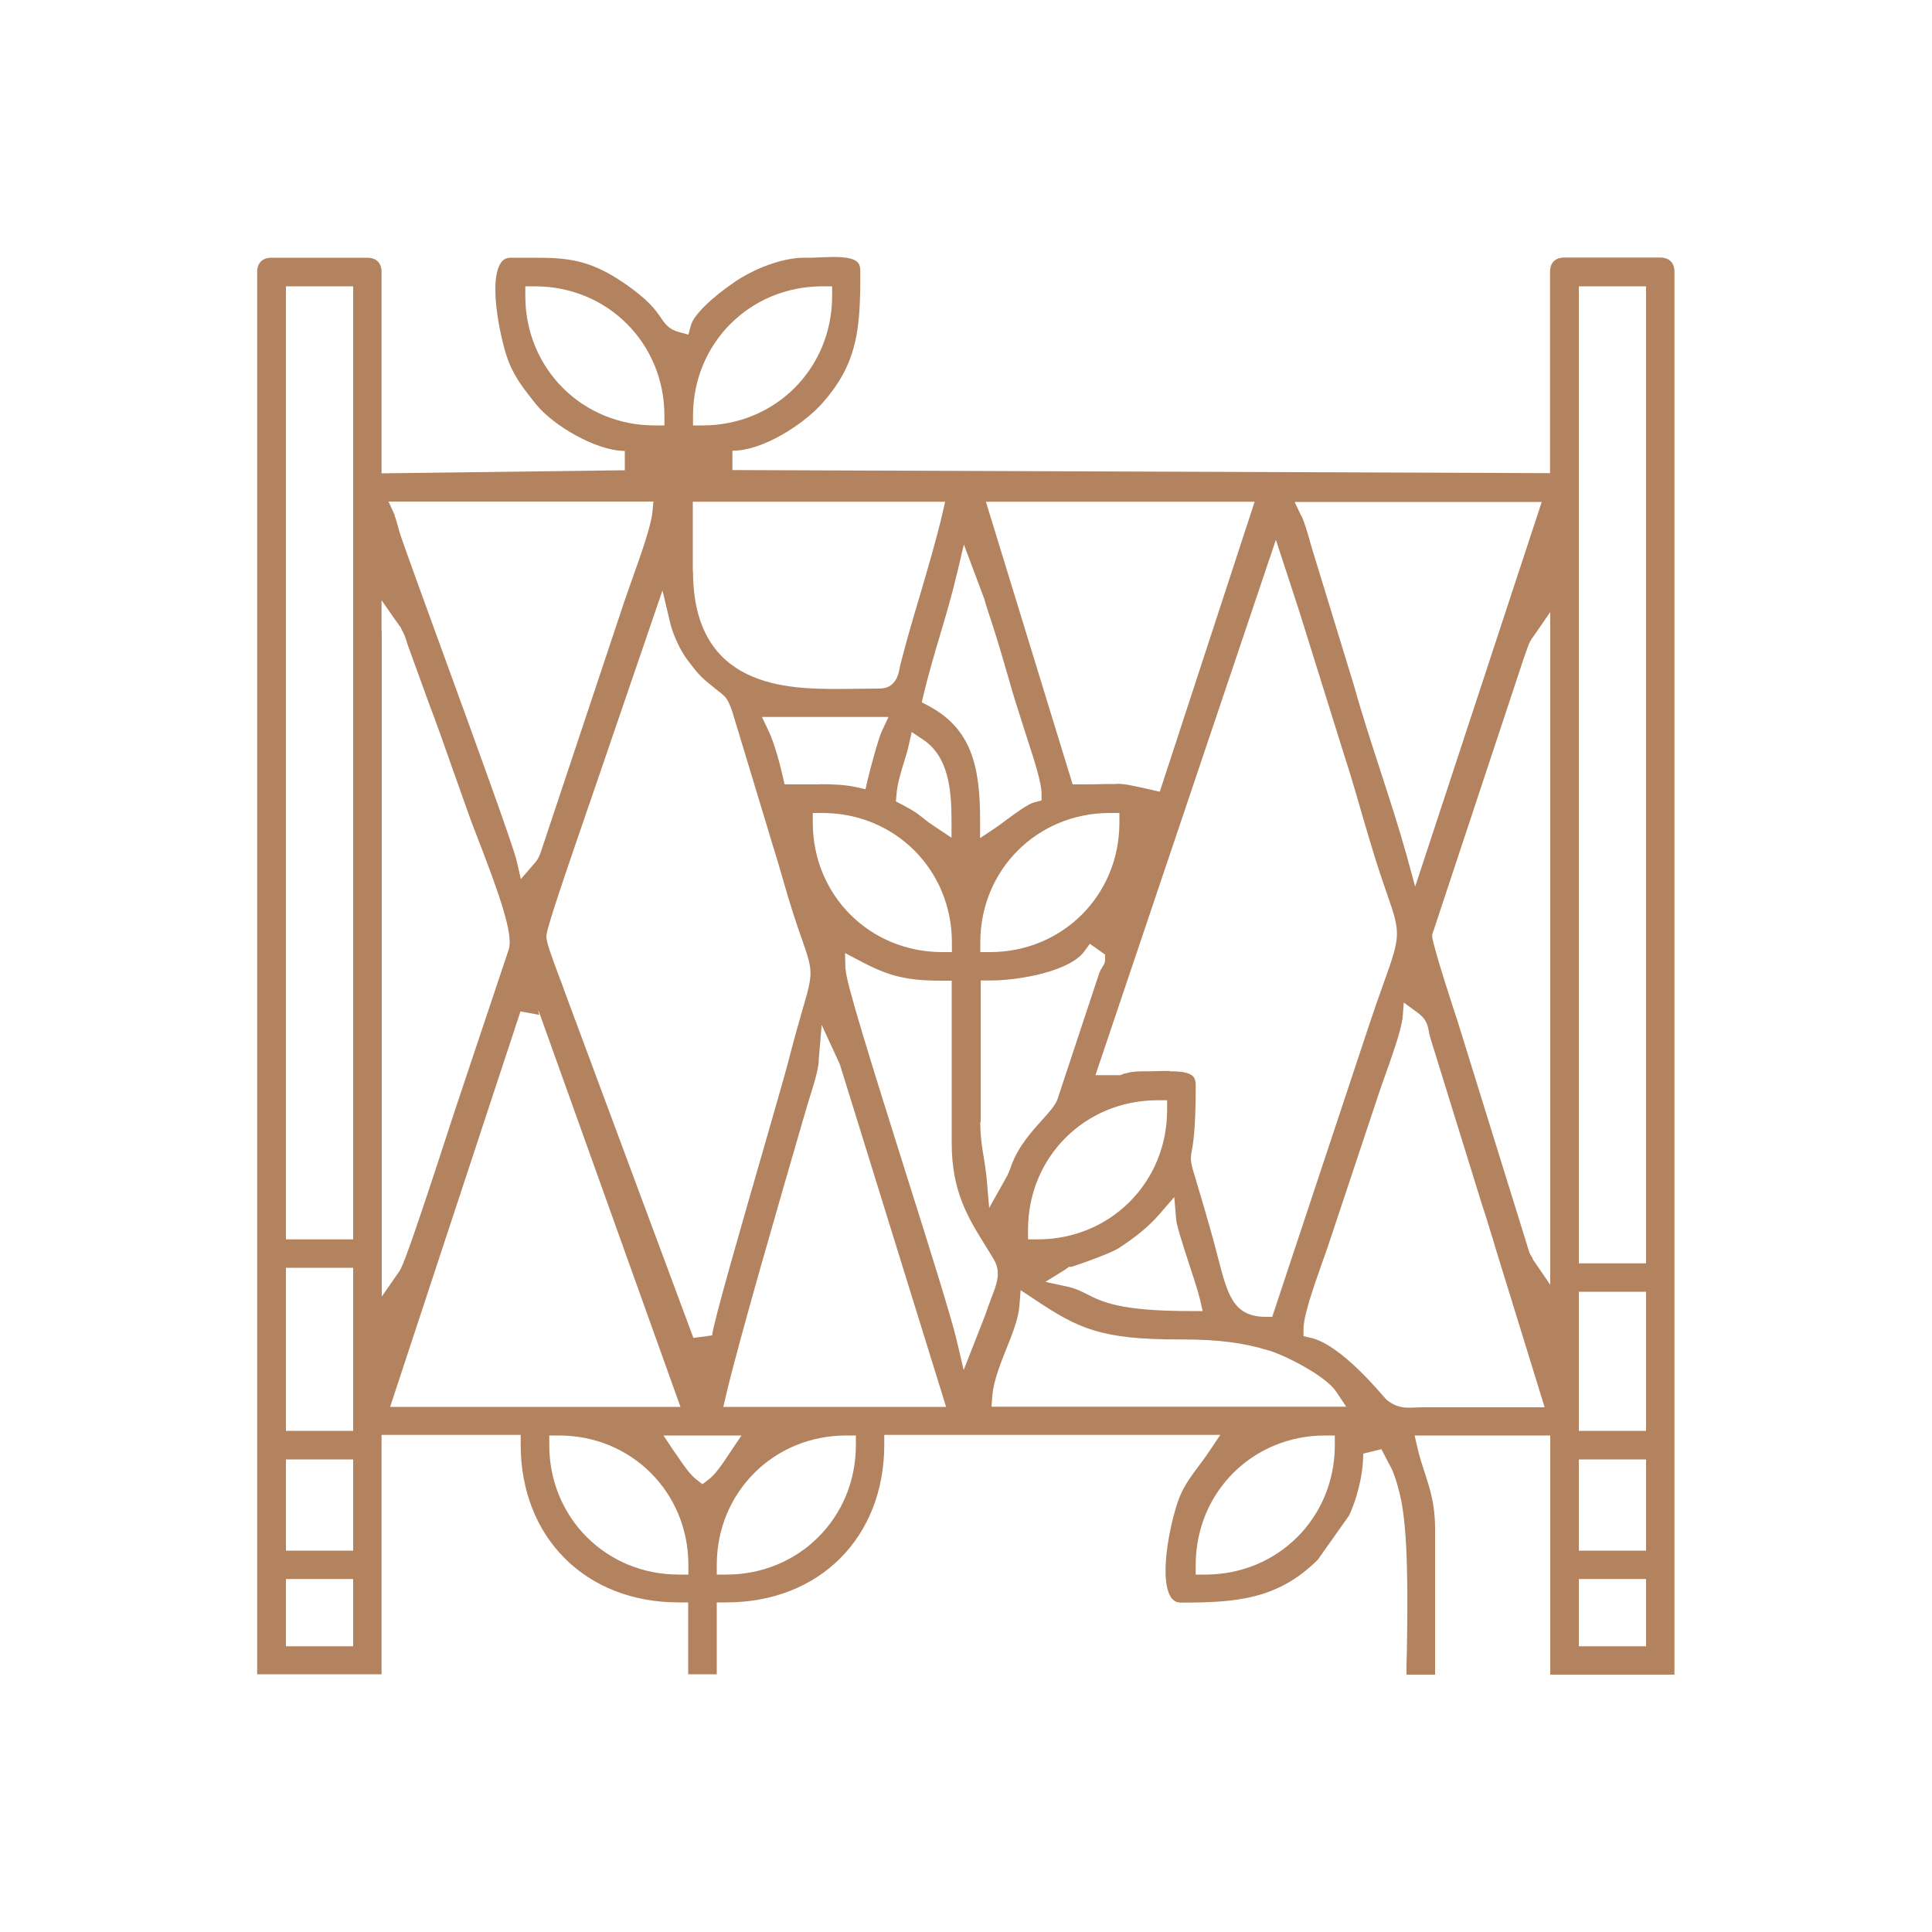 <?xml version="1.0" encoding="UTF-8"?>
<svg id="Layer_1" data-name="Layer 1" xmlns="http://www.w3.org/2000/svg" viewBox="0 0 100 100">
  <defs>
    <style>
      .cls-1 {
        fill: #b3835f;
        fill-rule: evenodd;
      }
    </style>
  </defs>
  <path class="cls-1" d="M80.24,86.69v-12.39h-7.02l.14.61c.11.49.25.91.39,1.33.27.84.53,1.63.53,2.89v7.55h-1.48c0-.38,0-.8.02-1.25.04-2.65.09-6.27-.37-8.11-.11-.44-.2-.77-.39-1.24l-.56-1.07-.94.23c0,1.21-.38,2.45-.73,3.2l-1.62,2.29c-2.07,2.06-4.24,2.22-7.07,2.22-.25,0-.41-.09-.54-.29-.69-1.09.1-4.44.53-5.35.26-.56.6-1.01.96-1.49.19-.25.37-.5.55-.77l.52-.78h-17.39v.5c0,4.81-3.36,8.17-8.17,8.17h-.5v3.72h-1.48v-3.72h-.5c-4.81,0-8.17-3.36-8.17-8.17v-.5h-7.2v12.39h-6.44V14.08c0-.47.27-.74.74-.74h4.96c.47,0,.74.27.74.74v10.42l12.59-.16v-1c-1.48,0-3.72-1.32-4.6-2.42-.55-.69-1.05-1.31-1.39-2.14-.37-.89-1.12-4.13-.43-5.17.13-.19.29-.27.53-.27h1.17c1.7,0,2.86.08,4.62,1.27,1.33.9,1.71,1.46,1.97,1.84.21.31.41.6.94.74l.48.13.13-.48c.14-.53,1.06-1.43,2.33-2.29.9-.6,2.34-1.21,3.53-1.21.26,0,.53,0,.79-.02.24,0,.48-.02.7-.02,1.32,0,1.42.31,1.42.77,0,2.89-.1,4.77-2.07,6.91-.88.95-2.93,2.35-4.55,2.35v1s42.32.16,42.32.16v-10.42c0-.47.27-.74.74-.74h4.96c.47,0,.74.27.74.74v72.61h-6.44ZM81.72,85.21h3.48v-3.48h-3.48v3.48ZM14.8,85.21h3.48v-3.48h-3.48v3.48ZM68.59,74.3c-3.75,0-6.7,2.94-6.7,6.7v.5h.5c3.75,0,6.7-2.94,6.7-6.7v-.5h-.5ZM43.8,74.3c-3.75,0-6.7,2.94-6.7,6.7v.5h.5c3.75,0,6.7-2.94,6.7-6.7v-.5h-.5ZM28.43,74.8c0,3.75,2.94,6.7,6.7,6.7h.5v-.5c0-3.75-2.94-6.7-6.7-6.7h-.5v.5ZM81.72,80.26h3.48v-4.72h-3.48v4.72ZM14.8,80.26h3.48v-4.72h-3.48v4.72ZM34.97,75.23c.38.57.75,1.11,1.1,1.37l.29.22.29-.22c.36-.26.73-.8,1.11-1.38l.62-.92h-4.04l.62.93ZM81.72,74.06h3.48v-7.2h-3.48v7.2ZM14.8,74.06h3.48v-8.44h-3.48v8.44ZM72.58,52.76c-.05.56-.58,2.05-.93,3.03-.12.34-.23.64-.3.86l-2.63,7.9c-.06.17-.14.4-.24.68-.52,1.46-.99,2.83-1.01,3.52v.41s.39.09.39.09c.65.15,1.82.79,3.71,2.98.11.13.19.21.21.23.43.35.81.4,1.15.4.11,0,.22,0,.35-.01.12,0,.26-.01.42-.01h6.25s-2.5-8.1-2.5-8.1l-.18-.6c-.18-.58-.35-1.16-.56-1.78l-2.67-8.62c-.05-.16-.07-.29-.09-.39-.07-.36-.15-.62-.57-.93l-.72-.53-.07.89ZM52.76,67.63c-.05.62-.36,1.42-.67,2.18-.33.83-.67,1.7-.73,2.46l-.04.54h18.36l-.52-.78c-.54-.81-2.58-1.85-3.46-2.12-1.33-.41-2.66-.58-4.48-.58h-.18c-4.03,0-5.2-.54-7.5-2.08l-.71-.47-.07.85ZM42.38,54.93c-.04.48-.23,1.1-.4,1.65l-.15.48-.3,1.02c-1.14,3.93-3.27,11.25-3.95,14.13l-.14.61h11.53l-5.49-17.7-.16-.36-.79-1.71-.16,1.88ZM20.19,72.82h15.03l-7.32-20.44-.05-.1.06.25-.97-.18-6.75,20.48ZM43.77,50.18c.02.66,1.2,4.45,3.14,10.61,1.21,3.82,2.34,7.44,2.6,8.55l.37,1.57,1.11-2.83c.12-.36.23-.64.32-.89.29-.75.52-1.34.13-2-.14-.24-.29-.48-.44-.72-.89-1.44-1.74-2.79-1.74-5.31v-8.4h-.5c-1.82,0-2.74-.22-4.26-1.03l-.76-.4.02.86ZM30.5,41.62c-1.89,5.48-2.22,6.58-2.22,6.85,0,.29.22.91.7,2.18.11.28.19.51.23.63l6.68,17.97.97-.13c.05-.64,1.59-5.94,2.6-9.45.6-2.09,1.12-3.89,1.29-4.53.34-1.32.6-2.23.79-2.89.55-1.87.55-1.97-.02-3.6-.24-.67-.59-1.69-1.05-3.32-.14-.5-.26-.89-.38-1.28-.12-.37-.23-.75-.37-1.22l-1.84-6.07c-.21-.56-.29-.68-.65-.95l-.2-.16c-.74-.59-.85-.7-1.44-1.48-.37-.48-.76-1.33-.9-1.92l-.4-1.69s-3.57,10.43-3.79,11.07ZM60.55,55.45c1.25,0,1.34.3,1.34.76,0,2.27-.14,3-.2,3.34-.1.52-.07.61.26,1.69.15.49.36,1.2.67,2.29.16.55.29,1.05.4,1.48.52,2.01.8,3.12,2.46,3.15h.37s4.94-14.88,4.94-14.88c.34-1.03.62-1.81.84-2.43.87-2.42.87-2.55.17-4.56-.23-.66-.54-1.56-.93-2.88l-.36-1.22c-.33-1.15-.65-2.24-1.04-3.44l-2.21-7.08-1.22-3.73-9.34,27.71h1.29s.17-.07.17-.07c.07-.02.31-.07.34-.08.27-.04.41-.05.66-.05h.12c.21,0,.43,0,.65-.01.2,0,.41-.01.6-.01ZM55.14,65.71l-1.03.64,1.2.26c.38.09.63.22.92.36.82.42,1.74.89,5.39.89h.63l-.14-.61c-.1-.42-.33-1.12-.57-1.85-.28-.86-.63-1.93-.66-2.26l-.1-1.18-.78.9c-.53.61-1.16,1.13-2.09,1.74-.37.24-1.65.71-2.44.97h-.14l-.2.15ZM19.76,32.67v34.44l.91-1.31c.17-.24.61-1.36,2.71-7.82l.2-.61,2.76-8.25c.22-.78-.45-2.74-1.67-5.88l-.25-.65c-.14-.37-.28-.79-.43-1.2l-.3-.85c-.17-.47-.34-.94-.5-1.41-.31-.89-.63-1.78-.98-2.7l-1.11-3.06-.05-.16c-.03-.1-.05-.16-.11-.32l-.11-.23-.03-.05c-.04-.13-.11-.21-.14-.24l-.91-1.3v1.61ZM79.33,65.17l.91,1.33V31.68l-.91,1.32-.05.06-.09.16-.07.15-.26.73-4.73,14.28v.08c0,.41,1.27,4.28,1.29,4.32l3.74,12.05c.04.09.08.16.12.22l.06.11ZM81.72,65.39h3.48V14.82h-3.48v50.57ZM59.91,56.95c-3.75,0-6.7,2.94-6.7,6.7v.5h.5c3.75,0,6.7-2.94,6.7-6.7v-.5h-.5ZM14.8,64.15h3.48V14.82h-3.48v49.33ZM50.74,58.07c0,.77.09,1.31.18,1.84.05.31.1.63.14.99l.14,1.62.91-1.62c.04-.07.1-.21.12-.26.05-.13.07-.18.09-.23l.04-.12c.37-.98,1.04-1.72,1.58-2.32.36-.4.64-.71.78-1.03l2.17-6.55c.02-.05.03-.07.08-.19.02-.03.07-.09.1-.17.09-.11.13-.23.13-.36v-.26l-.79-.56-.29.4c-.75,1.02-3.34,1.5-4.86,1.5h-.5v7.32ZM57.44,42.08c-3.75,0-6.7,2.94-6.7,6.7v.5h.5c3.75,0,6.7-2.94,6.7-6.7v-.5h-.5ZM42.07,42.58c0,3.75,2.94,6.7,6.7,6.7h.5v-.5c0-3.75-2.94-6.7-6.7-6.7h-.5v.5ZM67.36,26.69c.15.32.31.85.45,1.36.08.28.16.56.24.8l2.03,6.63c.39,1.41.91,3,1.41,4.54.5,1.54.97,2.99,1.32,4.27l.44,1.6,6.55-19.91h-12.79l.34.72ZM20.42,26.68c.06.14.12.36.18.58.05.19.11.39.17.56.34.98,1.18,3.29,2.13,5.9,1.63,4.47,3.65,10.02,3.84,10.83l.22.95.64-.74c.2-.23.23-.27.33-.5l.05-.12,4.35-13.05c.08-.23.2-.56.33-.94.57-1.6,1.05-2.98,1.11-3.65l.05-.54h-13.71l.32.7ZM47.03,38.6c-.06.27-.15.56-.24.85-.17.56-.35,1.14-.39,1.7l-.03.33.29.15c.69.37.82.47,1.04.65.16.13.35.29.77.56l.78.52v-.94c0-1.56-.17-3.27-1.46-4.13l-.6-.4-.16.71ZM49.51,29.77c-.24,1.04-.55,2.08-.85,3.09-.3,1.01-.61,2.06-.86,3.11l-.09.38.34.18c2.23,1.18,2.68,3.14,2.68,5.91v.94l.78-.52c.15-.1.34-.24.55-.4.45-.33,1.13-.84,1.47-.93l.38-.1v-.39c-.02-.57-.35-1.61-.71-2.71l-.27-.85c-.23-.71-.47-1.46-.68-2.21-.3-1.04-.54-1.87-.86-2.87l-.14-.43c-.1-.31-.21-.62-.3-.96l-1.06-2.83-.38,1.61ZM57.77,40.57c.44,0,.67.05,1.82.31l.44.1,4.91-15.01h-13.91l4.49,14.63h.37c.66,0,1.1-.01,1.42-.02.18,0,.33,0,.46,0ZM42.44,40.59c.59,0,1.28.02,1.87.15l.49.11.11-.49c.13-.57.57-2.18.74-2.53l.34-.72h-6.55l.34.72c.33.68.63,1.89.74,2.38l.09.39h1.83ZM35.87,29.57c0,6.09,4.95,6.09,7.61,6.09.36,0,1.71-.02,2.03-.02.84,0,.99-.7,1.06-1.08.01-.07.03-.14.05-.22.28-1.11.63-2.3.97-3.44.42-1.43.86-2.91,1.19-4.32l.14-.61h-13.06v3.6ZM42.57,14.82c-3.75,0-6.7,2.94-6.7,6.7v.5h.5c3.75,0,6.7-2.94,6.7-6.7v-.5h-.5ZM27.19,15.32c0,3.75,2.94,6.7,6.7,6.7h.5v-.5c0-3.75-2.94-6.7-6.7-6.7h-.5v.5Z"/>
</svg>